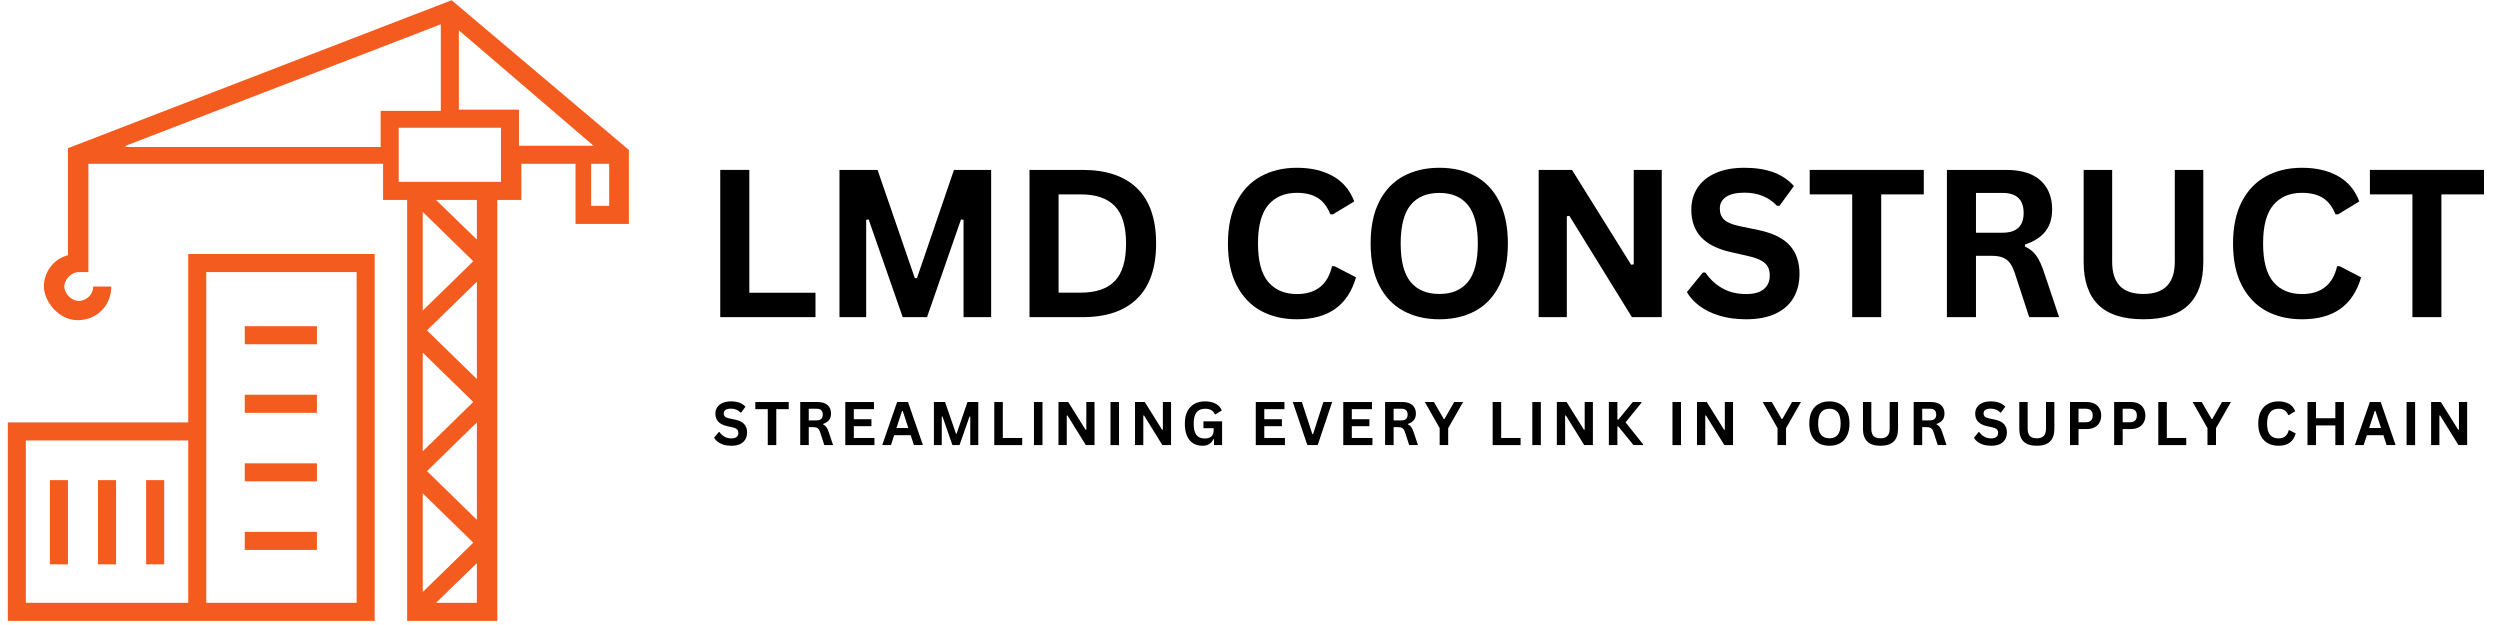 <svg xmlns="http://www.w3.org/2000/svg" xmlns:xlink="http://www.w3.org/1999/xlink" width="636" zoomAndPan="magnify" viewBox="0 0 476.88 119.25" height="159" preserveAspectRatio="xMidYMid meet" version="1.0"><defs><g/><clipPath id="94d0e4b7e0"><path d="M 1.43 0 L 119.934 0 L 119.934 118.504 L 1.43 118.504 Z M 1.43 0 " clip-rule="nonzero"/></clipPath></defs><g clip-path="url(#94d0e4b7e0)"><path fill="#f45b1e" d="M 86.109 0.043 L 12.906 28.273 L 12.906 48.695 C 10.152 49.383 8.316 51.91 8.316 54.664 C 8.316 57.418 11.07 61.09 14.742 61.09 C 18.414 61.09 21.168 58.336 21.168 54.664 L 17.723 54.664 C 17.723 56.27 16.348 57.418 14.969 57.418 C 13.594 57.418 12.215 56.039 12.215 54.664 C 12.215 53.285 13.594 51.91 14.969 51.91 L 16.805 51.91 L 16.805 31.254 L 73.031 31.254 L 73.031 38.141 L 77.621 38.141 L 77.621 118.461 L 94.832 118.461 L 94.832 38.141 L 99.422 38.141 L 99.422 31.254 L 109.75 31.254 L 109.75 42.73 L 120.074 42.73 L 120.074 28.73 Z M 23.922 27.812 L 84.047 4.633 L 84.047 21.156 L 72.57 21.156 L 72.57 28.043 L 23.922 28.043 Z M 80.602 67.285 L 90.242 76.691 L 80.602 86.102 Z M 80.602 94.133 L 90.242 103.543 L 80.602 112.953 Z M 81.293 90.004 L 90.93 80.594 L 90.93 99.184 L 81.293 89.773 Z M 81.293 63.152 L 90.93 53.746 L 90.93 72.332 L 81.293 62.926 Z M 80.602 59.023 L 80.602 40.434 L 90.242 49.844 L 80.602 59.254 Z M 83.129 115.016 L 90.93 107.445 L 90.93 115.016 Z M 90.93 45.711 L 83.129 38.141 L 90.93 38.141 Z M 95.52 34.699 L 76.012 34.699 L 76.012 24.371 L 95.52 24.371 Z M 87.488 20.93 L 87.488 5.781 L 113.191 27.812 L 98.961 27.812 L 98.961 20.93 Z M 112.73 39.285 L 112.73 31.254 L 116.172 31.254 L 116.172 39.285 Z M 35.855 80.594 L 1.43 80.594 L 1.43 118.461 L 71.426 118.461 L 71.426 48.465 L 35.855 48.465 Z M 4.871 84.035 L 35.855 84.035 L 35.855 115.016 L 4.871 115.016 Z M 39.297 51.91 L 67.98 51.91 L 67.98 115.016 L 39.297 115.016 Z M 60.41 65.68 L 46.641 65.68 L 46.641 62.234 L 60.41 62.234 Z M 60.41 78.758 L 46.641 78.758 L 46.641 75.316 L 60.41 75.316 Z M 60.41 91.84 L 46.641 91.84 L 46.641 88.398 L 60.41 88.398 Z M 60.41 104.922 L 46.641 104.922 L 46.641 101.477 L 60.41 101.477 Z M 9.461 91.609 L 12.906 91.609 L 12.906 107.676 L 9.461 107.676 Z M 18.641 91.609 L 22.086 91.609 L 22.086 107.676 L 18.641 107.676 Z M 31.266 91.609 L 31.266 107.676 L 27.82 107.676 L 27.82 91.609 Z M 31.266 91.609 " fill-opacity="1" fill-rule="nonzero"/></g><g fill="#000000" fill-opacity="1"><g transform="translate(133.708, 60.511)"><g><path d="M 9.203 -28.094 L 9.203 -4.656 L 21.828 -4.656 L 21.828 0 L 3.656 0 L 3.656 -28.094 Z M 9.203 -28.094 "/></g></g></g><g fill="#000000" fill-opacity="1"><g transform="translate(156.457, 60.511)"><g><path d="M 8.75 0 L 3.656 0 L 3.656 -28.094 L 10.922 -28.094 L 18.031 -7.438 L 18.438 -7.438 L 25.5 -28.094 L 32.594 -28.094 L 32.594 0 L 27.328 0 L 27.328 -18.562 L 26.844 -18.641 L 20.359 0 L 15.719 0 L 9.219 -18.641 L 8.75 -18.562 Z M 8.75 0 "/></g></g></g><g fill="#000000" fill-opacity="1"><g transform="translate(192.714, 60.511)"><g><path d="M 13.766 -28.094 C 18.328 -28.094 21.805 -26.914 24.203 -24.562 C 26.609 -22.207 27.812 -18.703 27.812 -14.047 C 27.812 -9.41 26.609 -5.91 24.203 -3.547 C 21.805 -1.18 18.328 0 13.766 0 L 3.656 0 L 3.656 -28.094 Z M 13.438 -4.672 C 16.332 -4.672 18.492 -5.41 19.922 -6.891 C 21.359 -8.367 22.078 -10.754 22.078 -14.047 C 22.078 -17.336 21.359 -19.723 19.922 -21.203 C 18.492 -22.68 16.332 -23.422 13.438 -23.422 L 9.203 -23.422 L 9.203 -4.672 Z M 13.438 -4.672 "/></g></g></g><g fill="#000000" fill-opacity="1"><g transform="translate(222.745, 60.511)"><g/></g></g><g fill="#000000" fill-opacity="1"><g transform="translate(232.026, 60.511)"><g><path d="M 15.359 0.406 C 12.766 0.406 10.477 -0.129 8.5 -1.203 C 6.531 -2.285 4.988 -3.906 3.875 -6.062 C 2.758 -8.219 2.203 -10.879 2.203 -14.047 C 2.203 -17.211 2.758 -19.875 3.875 -22.031 C 4.988 -24.188 6.531 -25.801 8.5 -26.875 C 10.477 -27.957 12.766 -28.5 15.359 -28.5 C 18.055 -28.5 20.348 -27.969 22.234 -26.906 C 24.129 -25.852 25.484 -24.242 26.297 -22.078 L 22.234 -19.609 L 21.75 -19.625 C 21.156 -21.082 20.344 -22.129 19.312 -22.766 C 18.281 -23.398 16.961 -23.719 15.359 -23.719 C 13.023 -23.719 11.203 -22.941 9.891 -21.391 C 8.586 -19.848 7.938 -17.398 7.938 -14.047 C 7.938 -10.703 8.586 -8.258 9.891 -6.719 C 11.203 -5.176 13.023 -4.406 15.359 -4.406 C 19.004 -4.406 21.238 -6.176 22.062 -9.719 L 22.547 -9.719 L 26.641 -7.594 C 25.867 -4.926 24.551 -2.926 22.688 -1.594 C 20.832 -0.258 18.391 0.406 15.359 0.406 Z M 15.359 0.406 "/></g></g></g><g fill="#000000" fill-opacity="1"><g transform="translate(259.252, 60.511)"><g><path d="M 15.312 0.406 C 12.738 0.406 10.469 -0.117 8.5 -1.172 C 6.531 -2.223 4.988 -3.828 3.875 -5.984 C 2.758 -8.141 2.203 -10.828 2.203 -14.047 C 2.203 -17.266 2.758 -19.953 3.875 -22.109 C 4.988 -24.266 6.531 -25.867 8.5 -26.922 C 10.469 -27.973 12.738 -28.5 15.312 -28.5 C 17.895 -28.5 20.164 -27.977 22.125 -26.938 C 24.082 -25.895 25.613 -24.289 26.719 -22.125 C 27.832 -19.957 28.391 -17.266 28.391 -14.047 C 28.391 -10.828 27.832 -8.133 26.719 -5.969 C 25.613 -3.812 24.082 -2.207 22.125 -1.156 C 20.164 -0.113 17.895 0.406 15.312 0.406 Z M 15.312 -4.422 C 17.695 -4.422 19.516 -5.188 20.766 -6.719 C 22.023 -8.25 22.656 -10.691 22.656 -14.047 C 22.656 -17.398 22.023 -19.848 20.766 -21.391 C 19.516 -22.93 17.695 -23.703 15.312 -23.703 C 12.914 -23.703 11.086 -22.93 9.828 -21.391 C 8.566 -19.848 7.938 -17.398 7.938 -14.047 C 7.938 -10.691 8.566 -8.25 9.828 -6.719 C 11.086 -5.188 12.914 -4.422 15.312 -4.422 Z M 15.312 -4.422 "/></g></g></g><g fill="#000000" fill-opacity="1"><g transform="translate(289.86, 60.511)"><g><path d="M 9.031 0 L 3.656 0 L 3.656 -28.094 L 10.016 -28.094 L 21.297 -10 L 21.797 -10.078 L 21.797 -28.094 L 27.141 -28.094 L 27.141 0 L 21.453 0 L 9.516 -19.328 L 9.031 -19.25 Z M 9.031 0 "/></g></g></g><g fill="#000000" fill-opacity="1"><g transform="translate(320.66, 60.511)"><g><path d="M 12.453 0.406 C 10.504 0.406 8.77 0.164 7.25 -0.312 C 5.738 -0.789 4.473 -1.422 3.453 -2.203 C 2.441 -2.984 1.672 -3.844 1.141 -4.781 L 4.188 -8.516 L 4.672 -8.516 C 5.516 -7.254 6.586 -6.254 7.891 -5.516 C 9.191 -4.773 10.711 -4.406 12.453 -4.406 C 13.941 -4.406 15.062 -4.719 15.812 -5.344 C 16.57 -5.969 16.953 -6.832 16.953 -7.938 C 16.953 -8.602 16.828 -9.16 16.578 -9.609 C 16.336 -10.055 15.938 -10.441 15.375 -10.766 C 14.812 -11.086 14.051 -11.363 13.094 -11.594 L 9.469 -12.422 C 6.945 -12.992 5.066 -13.945 3.828 -15.281 C 2.598 -16.625 1.984 -18.363 1.984 -20.5 C 1.984 -22.094 2.379 -23.488 3.172 -24.688 C 3.961 -25.895 5.117 -26.832 6.641 -27.5 C 8.16 -28.164 9.977 -28.5 12.094 -28.5 C 14.258 -28.5 16.113 -28.211 17.656 -27.641 C 19.195 -27.078 20.5 -26.203 21.562 -25.016 L 18.812 -21.25 L 18.328 -21.25 C 17.535 -22.082 16.625 -22.707 15.594 -23.125 C 14.57 -23.539 13.406 -23.75 12.094 -23.75 C 10.562 -23.75 9.398 -23.477 8.609 -22.938 C 7.816 -22.406 7.422 -21.664 7.422 -20.719 C 7.422 -19.832 7.695 -19.125 8.25 -18.594 C 8.812 -18.07 9.773 -17.664 11.141 -17.375 L 14.844 -16.609 C 17.57 -16.023 19.551 -15.047 20.781 -13.672 C 22.008 -12.297 22.625 -10.5 22.625 -8.281 C 22.625 -6.531 22.242 -5.004 21.484 -3.703 C 20.734 -2.398 19.594 -1.391 18.062 -0.672 C 16.539 0.047 14.672 0.406 12.453 0.406 Z M 12.453 0.406 "/></g></g></g><g fill="#000000" fill-opacity="1"><g transform="translate(344.466, 60.511)"><g><path d="M 22.531 -28.094 L 22.531 -23.422 L 14.406 -23.422 L 14.406 0 L 8.875 0 L 8.875 -23.422 L 0.766 -23.422 L 0.766 -28.094 Z M 22.531 -28.094 "/></g></g></g><g fill="#000000" fill-opacity="1"><g transform="translate(367.753, 60.511)"><g><path d="M 3.656 0 L 3.656 -28.094 L 14.938 -28.094 C 17.844 -28.094 20.035 -27.422 21.516 -26.078 C 22.992 -24.742 23.734 -22.898 23.734 -20.547 C 23.734 -18.836 23.301 -17.438 22.438 -16.344 C 21.57 -15.258 20.281 -14.43 18.562 -13.859 L 18.562 -13.453 C 19.445 -13.066 20.16 -12.492 20.703 -11.734 C 21.254 -10.984 21.77 -9.863 22.25 -8.375 L 25.062 0 L 19.359 0 L 16.609 -8.406 C 16.328 -9.25 16.008 -9.898 15.656 -10.359 C 15.301 -10.828 14.848 -11.164 14.297 -11.375 C 13.754 -11.594 13.051 -11.703 12.188 -11.703 L 9.203 -11.703 L 9.203 0 Z M 14.266 -16.109 C 16.953 -16.109 18.297 -17.363 18.297 -19.875 C 18.297 -22.426 16.953 -23.703 14.266 -23.703 L 9.203 -23.703 L 9.203 -16.109 Z M 14.266 -16.109 "/></g></g></g><g fill="#000000" fill-opacity="1"><g transform="translate(394.018, 60.511)"><g><path d="M 14.891 0.406 C 11.023 0.406 8.156 -0.508 6.281 -2.344 C 4.414 -4.188 3.484 -6.914 3.484 -10.531 L 3.484 -28.094 L 8.922 -28.094 L 8.922 -10.562 C 8.922 -8.52 9.41 -6.984 10.391 -5.953 C 11.379 -4.93 12.879 -4.422 14.891 -4.422 C 18.879 -4.422 20.875 -6.469 20.875 -10.562 L 20.875 -28.094 L 26.312 -28.094 L 26.312 -10.531 C 26.312 -6.914 25.375 -4.188 23.5 -2.344 C 21.633 -0.508 18.766 0.406 14.891 0.406 Z M 14.891 0.406 "/></g></g></g><g fill="#000000" fill-opacity="1"><g transform="translate(423.8, 60.511)"><g><path d="M 15.359 0.406 C 12.766 0.406 10.477 -0.129 8.5 -1.203 C 6.531 -2.285 4.988 -3.906 3.875 -6.062 C 2.758 -8.219 2.203 -10.879 2.203 -14.047 C 2.203 -17.211 2.758 -19.875 3.875 -22.031 C 4.988 -24.188 6.531 -25.801 8.5 -26.875 C 10.477 -27.957 12.766 -28.5 15.359 -28.5 C 18.055 -28.5 20.348 -27.969 22.234 -26.906 C 24.129 -25.852 25.484 -24.242 26.297 -22.078 L 22.234 -19.609 L 21.75 -19.625 C 21.156 -21.082 20.344 -22.129 19.312 -22.766 C 18.281 -23.398 16.961 -23.719 15.359 -23.719 C 13.023 -23.719 11.203 -22.941 9.891 -21.391 C 8.586 -19.848 7.938 -17.398 7.938 -14.047 C 7.938 -10.703 8.586 -8.258 9.891 -6.719 C 11.203 -5.176 13.023 -4.406 15.359 -4.406 C 19.004 -4.406 21.238 -6.176 22.062 -9.719 L 22.547 -9.719 L 26.641 -7.594 C 25.867 -4.926 24.551 -2.926 22.688 -1.594 C 20.832 -0.258 18.391 0.406 15.359 0.406 Z M 15.359 0.406 "/></g></g></g><g fill="#000000" fill-opacity="1"><g transform="translate(451.353, 60.511)"><g><path d="M 22.531 -28.094 L 22.531 -23.422 L 14.406 -23.422 L 14.406 0 L 8.875 0 L 8.875 -23.422 L 0.766 -23.422 L 0.766 -28.094 Z M 22.531 -28.094 "/></g></g></g><g fill="#000000" fill-opacity="1"><g transform="translate(474.642, 60.511)"><g/></g></g><g fill="#000000" fill-opacity="1"><g transform="translate(135.862, 84.925)"><g><path d="M 3.641 0.125 C 3.066 0.125 2.555 0.055 2.109 -0.078 C 1.672 -0.223 1.301 -0.41 1 -0.641 C 0.707 -0.867 0.484 -1.125 0.328 -1.406 L 1.219 -2.484 L 1.359 -2.484 C 1.609 -2.117 1.922 -1.828 2.297 -1.609 C 2.68 -1.391 3.129 -1.281 3.641 -1.281 C 4.078 -1.281 4.406 -1.375 4.625 -1.562 C 4.844 -1.75 4.953 -2.004 4.953 -2.328 C 4.953 -2.516 4.914 -2.676 4.844 -2.812 C 4.781 -2.945 4.664 -3.062 4.5 -3.156 C 4.332 -3.25 4.109 -3.328 3.828 -3.391 L 2.766 -3.625 C 2.035 -3.801 1.488 -4.082 1.125 -4.469 C 0.758 -4.863 0.578 -5.375 0.578 -6 C 0.578 -6.469 0.691 -6.875 0.922 -7.219 C 1.16 -7.57 1.5 -7.848 1.938 -8.047 C 2.383 -8.242 2.914 -8.344 3.531 -8.344 C 4.164 -8.344 4.707 -8.258 5.156 -8.094 C 5.613 -7.926 6 -7.672 6.312 -7.328 L 5.5 -6.219 L 5.359 -6.219 C 5.129 -6.457 4.863 -6.641 4.562 -6.766 C 4.258 -6.891 3.914 -6.953 3.531 -6.953 C 3.094 -6.953 2.754 -6.875 2.516 -6.719 C 2.285 -6.562 2.172 -6.344 2.172 -6.062 C 2.172 -5.801 2.25 -5.594 2.406 -5.438 C 2.57 -5.289 2.859 -5.172 3.266 -5.078 L 4.344 -4.859 C 5.133 -4.691 5.711 -4.406 6.078 -4 C 6.441 -3.594 6.625 -3.066 6.625 -2.422 C 6.625 -1.91 6.508 -1.461 6.281 -1.078 C 6.062 -0.703 5.727 -0.406 5.281 -0.188 C 4.832 0.02 4.285 0.125 3.641 0.125 Z M 3.641 0.125 "/></g></g></g><g fill="#000000" fill-opacity="1"><g transform="translate(143.836, 84.925)"><g><path d="M 6.594 -8.219 L 6.594 -6.859 L 4.219 -6.859 L 4.219 0 L 2.594 0 L 2.594 -6.859 L 0.219 -6.859 L 0.219 -8.219 Z M 6.594 -8.219 "/></g></g></g><g fill="#000000" fill-opacity="1"><g transform="translate(151.563, 84.925)"><g><path d="M 1.062 0 L 1.062 -8.219 L 4.375 -8.219 C 5.219 -8.219 5.852 -8.02 6.281 -7.625 C 6.719 -7.238 6.938 -6.703 6.938 -6.016 C 6.938 -5.516 6.812 -5.102 6.562 -4.781 C 6.312 -4.469 5.938 -4.223 5.438 -4.047 L 5.438 -3.938 C 5.688 -3.82 5.891 -3.656 6.047 -3.438 C 6.211 -3.219 6.367 -2.891 6.516 -2.453 L 7.328 0 L 5.656 0 L 4.859 -2.453 C 4.773 -2.703 4.68 -2.895 4.578 -3.031 C 4.473 -3.164 4.344 -3.266 4.188 -3.328 C 4.031 -3.391 3.82 -3.422 3.562 -3.422 L 2.688 -3.422 L 2.688 0 Z M 4.172 -4.719 C 4.961 -4.719 5.359 -5.082 5.359 -5.812 C 5.359 -6.562 4.961 -6.938 4.172 -6.938 L 2.688 -6.938 L 2.688 -4.719 Z M 4.172 -4.719 "/></g></g></g><g fill="#000000" fill-opacity="1"><g transform="translate(160.161, 84.925)"><g><path d="M 2.688 -3.609 L 2.688 -1.359 L 6.625 -1.359 L 6.625 0 L 1.062 0 L 1.062 -8.219 L 6.531 -8.219 L 6.531 -6.859 L 2.688 -6.859 L 2.688 -4.938 L 6.047 -4.938 L 6.047 -3.609 Z M 2.688 -3.609 "/></g></g></g><g fill="#000000" fill-opacity="1"><g transform="translate(168.141, 84.925)"><g><path d="M 7.891 0 L 6.172 0 L 5.562 -1.891 L 2.406 -1.891 L 1.797 0 L 0.125 0 L 2.969 -8.219 L 5.047 -8.219 Z M 3.906 -6.5 L 2.844 -3.266 L 5.109 -3.266 L 4.047 -6.5 Z M 3.906 -6.5 "/></g></g></g><g fill="#000000" fill-opacity="1"><g transform="translate(177.066, 84.925)"><g><path d="M 2.562 0 L 1.062 0 L 1.062 -8.219 L 3.188 -8.219 L 5.281 -2.172 L 5.391 -2.172 L 7.469 -8.219 L 9.531 -8.219 L 9.531 0 L 8 0 L 8 -5.438 L 7.859 -5.453 L 5.953 0 L 4.594 0 L 2.703 -5.453 L 2.562 -5.438 Z M 2.562 0 "/></g></g></g><g fill="#000000" fill-opacity="1"><g transform="translate(188.588, 84.925)"><g><path d="M 2.688 -8.219 L 2.688 -1.359 L 6.391 -1.359 L 6.391 0 L 1.062 0 L 1.062 -8.219 Z M 2.688 -8.219 "/></g></g></g><g fill="#000000" fill-opacity="1"><g transform="translate(196.158, 84.925)"><g><path d="M 2.688 0 L 1.062 0 L 1.062 -8.219 L 2.688 -8.219 Z M 2.688 0 "/></g></g></g><g fill="#000000" fill-opacity="1"><g transform="translate(200.836, 84.925)"><g><path d="M 2.641 0 L 1.062 0 L 1.062 -8.219 L 2.922 -8.219 L 6.234 -2.922 L 6.375 -2.953 L 6.375 -8.219 L 7.938 -8.219 L 7.938 0 L 6.281 0 L 2.781 -5.656 L 2.641 -5.641 Z M 2.641 0 "/></g></g></g><g fill="#000000" fill-opacity="1"><g transform="translate(210.762, 84.925)"><g><path d="M 2.688 0 L 1.062 0 L 1.062 -8.219 L 2.688 -8.219 Z M 2.688 0 "/></g></g></g><g fill="#000000" fill-opacity="1"><g transform="translate(215.44, 84.925)"><g><path d="M 2.641 0 L 1.062 0 L 1.062 -8.219 L 2.922 -8.219 L 6.234 -2.922 L 6.375 -2.953 L 6.375 -8.219 L 7.938 -8.219 L 7.938 0 L 6.281 0 L 2.781 -5.656 L 2.641 -5.641 Z M 2.641 0 "/></g></g></g><g fill="#000000" fill-opacity="1"><g transform="translate(225.366, 84.925)"><g><path d="M 4 0.125 C 3.312 0.125 2.719 -0.031 2.219 -0.344 C 1.719 -0.664 1.328 -1.141 1.047 -1.766 C 0.773 -2.398 0.641 -3.18 0.641 -4.109 C 0.641 -5.047 0.801 -5.828 1.125 -6.453 C 1.457 -7.086 1.91 -7.562 2.484 -7.875 C 3.066 -8.188 3.742 -8.344 4.516 -8.344 C 5.297 -8.344 5.961 -8.195 6.516 -7.906 C 7.078 -7.613 7.469 -7.176 7.688 -6.594 L 6.5 -5.875 L 6.359 -5.875 C 6.191 -6.25 5.957 -6.52 5.656 -6.688 C 5.352 -6.852 4.973 -6.938 4.516 -6.938 C 3.805 -6.938 3.266 -6.711 2.891 -6.266 C 2.516 -5.816 2.328 -5.098 2.328 -4.109 C 2.328 -3.117 2.5 -2.395 2.844 -1.938 C 3.195 -1.488 3.719 -1.266 4.406 -1.266 C 5 -1.266 5.438 -1.395 5.719 -1.656 C 6 -1.926 6.141 -2.328 6.141 -2.859 L 6.141 -3.219 L 4.188 -3.219 L 4.188 -4.531 L 7.75 -4.531 L 7.75 0 L 6.203 0 L 6.203 -1.109 L 6.078 -1.125 C 5.91 -0.727 5.656 -0.422 5.312 -0.203 C 4.969 0.016 4.531 0.125 4 0.125 Z M 4 0.125 "/></g></g></g><g fill="#000000" fill-opacity="1"><g transform="translate(234.853, 84.925)"><g/></g></g><g fill="#000000" fill-opacity="1"><g transform="translate(238.48, 84.925)"><g><path d="M 2.688 -3.609 L 2.688 -1.359 L 6.625 -1.359 L 6.625 0 L 1.062 0 L 1.062 -8.219 L 6.531 -8.219 L 6.531 -6.859 L 2.688 -6.859 L 2.688 -4.938 L 6.047 -4.938 L 6.047 -3.609 Z M 2.688 -3.609 "/></g></g></g><g fill="#000000" fill-opacity="1"><g transform="translate(246.46, 84.925)"><g><path d="M 4.891 0 L 2.922 0 L 0.141 -8.219 L 1.875 -8.219 L 3.875 -2.094 L 4.016 -2.094 L 5.984 -8.219 L 7.656 -8.219 Z M 4.891 0 "/></g></g></g><g fill="#000000" fill-opacity="1"><g transform="translate(255.176, 84.925)"><g><path d="M 2.688 -3.609 L 2.688 -1.359 L 6.625 -1.359 L 6.625 0 L 1.062 0 L 1.062 -8.219 L 6.531 -8.219 L 6.531 -6.859 L 2.688 -6.859 L 2.688 -4.938 L 6.047 -4.938 L 6.047 -3.609 Z M 2.688 -3.609 "/></g></g></g><g fill="#000000" fill-opacity="1"><g transform="translate(263.156, 84.925)"><g><path d="M 1.062 0 L 1.062 -8.219 L 4.375 -8.219 C 5.219 -8.219 5.852 -8.02 6.281 -7.625 C 6.719 -7.238 6.938 -6.703 6.938 -6.016 C 6.938 -5.516 6.812 -5.102 6.562 -4.781 C 6.312 -4.469 5.938 -4.223 5.438 -4.047 L 5.438 -3.938 C 5.688 -3.82 5.891 -3.656 6.047 -3.438 C 6.211 -3.219 6.367 -2.891 6.516 -2.453 L 7.328 0 L 5.656 0 L 4.859 -2.453 C 4.773 -2.703 4.68 -2.895 4.578 -3.031 C 4.473 -3.164 4.344 -3.266 4.188 -3.328 C 4.031 -3.391 3.82 -3.422 3.562 -3.422 L 2.688 -3.422 L 2.688 0 Z M 4.172 -4.719 C 4.961 -4.719 5.359 -5.082 5.359 -5.812 C 5.359 -6.562 4.961 -6.938 4.172 -6.938 L 2.688 -6.938 L 2.688 -4.719 Z M 4.172 -4.719 "/></g></g></g><g fill="#000000" fill-opacity="1"><g transform="translate(271.754, 84.925)"><g><path d="M 4.5 0 L 2.875 0 L 2.875 -3.234 L 0.047 -8.219 L 1.781 -8.219 L 3.656 -4.984 L 3.797 -4.984 L 5.641 -8.219 L 7.344 -8.219 L 4.5 -3.234 Z M 4.5 0 "/></g></g></g><g fill="#000000" fill-opacity="1"><g transform="translate(280.049, 84.925)"><g/></g></g><g fill="#000000" fill-opacity="1"><g transform="translate(283.676, 84.925)"><g><path d="M 2.688 -8.219 L 2.688 -1.359 L 6.391 -1.359 L 6.391 0 L 1.062 0 L 1.062 -8.219 Z M 2.688 -8.219 "/></g></g></g><g fill="#000000" fill-opacity="1"><g transform="translate(291.245, 84.925)"><g><path d="M 2.688 0 L 1.062 0 L 1.062 -8.219 L 2.688 -8.219 Z M 2.688 0 "/></g></g></g><g fill="#000000" fill-opacity="1"><g transform="translate(295.924, 84.925)"><g><path d="M 2.641 0 L 1.062 0 L 1.062 -8.219 L 2.922 -8.219 L 6.234 -2.922 L 6.375 -2.953 L 6.375 -8.219 L 7.938 -8.219 L 7.938 0 L 6.281 0 L 2.781 -5.656 L 2.641 -5.641 Z M 2.641 0 "/></g></g></g><g fill="#000000" fill-opacity="1"><g transform="translate(305.849, 84.925)"><g><path d="M 1.062 0 L 1.062 -8.219 L 2.688 -8.219 L 2.688 -4.859 L 2.875 -4.859 L 5.625 -8.219 L 7.281 -8.219 L 7.281 -8.078 L 4.25 -4.344 L 7.594 -0.141 L 7.594 0 L 5.766 0 L 2.875 -3.547 L 2.688 -3.547 L 2.688 0 Z M 1.062 0 "/></g></g></g><g fill="#000000" fill-opacity="1"><g transform="translate(314.358, 84.925)"><g/></g></g><g fill="#000000" fill-opacity="1"><g transform="translate(317.985, 84.925)"><g><path d="M 2.688 0 L 1.062 0 L 1.062 -8.219 L 2.688 -8.219 Z M 2.688 0 "/></g></g></g><g fill="#000000" fill-opacity="1"><g transform="translate(322.663, 84.925)"><g><path d="M 2.641 0 L 1.062 0 L 1.062 -8.219 L 2.922 -8.219 L 6.234 -2.922 L 6.375 -2.953 L 6.375 -8.219 L 7.938 -8.219 L 7.938 0 L 6.281 0 L 2.781 -5.656 L 2.641 -5.641 Z M 2.641 0 "/></g></g></g><g fill="#000000" fill-opacity="1"><g transform="translate(332.589, 84.925)"><g/></g></g><g fill="#000000" fill-opacity="1"><g transform="translate(336.216, 84.925)"><g><path d="M 4.5 0 L 2.875 0 L 2.875 -3.234 L 0.047 -8.219 L 1.781 -8.219 L 3.656 -4.984 L 3.797 -4.984 L 5.641 -8.219 L 7.344 -8.219 L 4.5 -3.234 Z M 4.5 0 "/></g></g></g><g fill="#000000" fill-opacity="1"><g transform="translate(344.511, 84.925)"><g><path d="M 4.484 0.125 C 3.723 0.125 3.055 -0.023 2.484 -0.328 C 1.91 -0.641 1.457 -1.113 1.125 -1.75 C 0.801 -2.383 0.641 -3.172 0.641 -4.109 C 0.641 -5.047 0.801 -5.832 1.125 -6.469 C 1.457 -7.102 1.91 -7.57 2.484 -7.875 C 3.055 -8.188 3.723 -8.344 4.484 -8.344 C 5.234 -8.344 5.895 -8.188 6.469 -7.875 C 7.039 -7.57 7.488 -7.102 7.812 -6.469 C 8.145 -5.832 8.312 -5.047 8.312 -4.109 C 8.312 -3.172 8.145 -2.383 7.812 -1.75 C 7.488 -1.113 7.039 -0.641 6.469 -0.328 C 5.895 -0.023 5.234 0.125 4.484 0.125 Z M 4.484 -1.297 C 5.18 -1.297 5.711 -1.52 6.078 -1.969 C 6.441 -2.414 6.625 -3.129 6.625 -4.109 C 6.625 -5.086 6.441 -5.801 6.078 -6.25 C 5.711 -6.707 5.18 -6.938 4.484 -6.938 C 3.785 -6.938 3.25 -6.707 2.875 -6.25 C 2.508 -5.801 2.328 -5.086 2.328 -4.109 C 2.328 -3.129 2.508 -2.414 2.875 -1.969 C 3.25 -1.52 3.785 -1.297 4.484 -1.297 Z M 4.484 -1.297 "/></g></g></g><g fill="#000000" fill-opacity="1"><g transform="translate(354.38, 84.925)"><g><path d="M 4.359 0.125 C 3.223 0.125 2.379 -0.145 1.828 -0.688 C 1.285 -1.227 1.016 -2.023 1.016 -3.078 L 1.016 -8.219 L 2.609 -8.219 L 2.609 -3.094 C 2.609 -2.488 2.75 -2.035 3.031 -1.734 C 3.32 -1.441 3.766 -1.297 4.359 -1.297 C 5.523 -1.297 6.109 -1.895 6.109 -3.094 L 6.109 -8.219 L 7.703 -8.219 L 7.703 -3.078 C 7.703 -2.023 7.426 -1.227 6.875 -0.688 C 6.332 -0.145 5.492 0.125 4.359 0.125 Z M 4.359 0.125 "/></g></g></g><g fill="#000000" fill-opacity="1"><g transform="translate(364.008, 84.925)"><g><path d="M 1.062 0 L 1.062 -8.219 L 4.375 -8.219 C 5.219 -8.219 5.852 -8.02 6.281 -7.625 C 6.719 -7.238 6.938 -6.703 6.938 -6.016 C 6.938 -5.516 6.812 -5.102 6.562 -4.781 C 6.312 -4.469 5.938 -4.223 5.438 -4.047 L 5.438 -3.938 C 5.688 -3.82 5.891 -3.656 6.047 -3.438 C 6.211 -3.219 6.367 -2.891 6.516 -2.453 L 7.328 0 L 5.656 0 L 4.859 -2.453 C 4.773 -2.703 4.68 -2.895 4.578 -3.031 C 4.473 -3.164 4.344 -3.266 4.188 -3.328 C 4.031 -3.391 3.82 -3.422 3.562 -3.422 L 2.688 -3.422 L 2.688 0 Z M 4.172 -4.719 C 4.961 -4.719 5.359 -5.082 5.359 -5.812 C 5.359 -6.562 4.961 -6.938 4.172 -6.938 L 2.688 -6.938 L 2.688 -4.719 Z M 4.172 -4.719 "/></g></g></g><g fill="#000000" fill-opacity="1"><g transform="translate(372.606, 84.925)"><g/></g></g><g fill="#000000" fill-opacity="1"><g transform="translate(376.233, 84.925)"><g><path d="M 3.641 0.125 C 3.066 0.125 2.555 0.055 2.109 -0.078 C 1.672 -0.223 1.301 -0.41 1 -0.641 C 0.707 -0.867 0.484 -1.125 0.328 -1.406 L 1.219 -2.484 L 1.359 -2.484 C 1.609 -2.117 1.922 -1.828 2.297 -1.609 C 2.68 -1.391 3.129 -1.281 3.641 -1.281 C 4.078 -1.281 4.406 -1.375 4.625 -1.562 C 4.844 -1.75 4.953 -2.004 4.953 -2.328 C 4.953 -2.516 4.914 -2.676 4.844 -2.812 C 4.781 -2.945 4.664 -3.062 4.5 -3.156 C 4.332 -3.25 4.109 -3.328 3.828 -3.391 L 2.766 -3.625 C 2.035 -3.801 1.488 -4.082 1.125 -4.469 C 0.758 -4.863 0.578 -5.375 0.578 -6 C 0.578 -6.469 0.691 -6.875 0.922 -7.219 C 1.16 -7.57 1.5 -7.848 1.938 -8.047 C 2.383 -8.242 2.914 -8.344 3.531 -8.344 C 4.164 -8.344 4.707 -8.258 5.156 -8.094 C 5.613 -7.926 6 -7.672 6.312 -7.328 L 5.5 -6.219 L 5.359 -6.219 C 5.129 -6.457 4.863 -6.641 4.562 -6.766 C 4.258 -6.891 3.914 -6.953 3.531 -6.953 C 3.094 -6.953 2.754 -6.875 2.516 -6.719 C 2.285 -6.562 2.172 -6.344 2.172 -6.062 C 2.172 -5.801 2.25 -5.594 2.406 -5.438 C 2.57 -5.289 2.859 -5.172 3.266 -5.078 L 4.344 -4.859 C 5.133 -4.691 5.711 -4.406 6.078 -4 C 6.441 -3.594 6.625 -3.066 6.625 -2.422 C 6.625 -1.91 6.508 -1.461 6.281 -1.078 C 6.062 -0.703 5.727 -0.406 5.281 -0.188 C 4.832 0.02 4.285 0.125 3.641 0.125 Z M 3.641 0.125 "/></g></g></g><g fill="#000000" fill-opacity="1"><g transform="translate(384.207, 84.925)"><g><path d="M 4.359 0.125 C 3.223 0.125 2.379 -0.145 1.828 -0.688 C 1.285 -1.227 1.016 -2.023 1.016 -3.078 L 1.016 -8.219 L 2.609 -8.219 L 2.609 -3.094 C 2.609 -2.488 2.75 -2.035 3.031 -1.734 C 3.32 -1.441 3.766 -1.297 4.359 -1.297 C 5.523 -1.297 6.109 -1.895 6.109 -3.094 L 6.109 -8.219 L 7.703 -8.219 L 7.703 -3.078 C 7.703 -2.023 7.426 -1.227 6.875 -0.688 C 6.332 -0.145 5.492 0.125 4.359 0.125 Z M 4.359 0.125 "/></g></g></g><g fill="#000000" fill-opacity="1"><g transform="translate(393.835, 84.925)"><g><path d="M 4.25 -8.219 C 4.832 -8.219 5.332 -8.109 5.75 -7.891 C 6.164 -7.68 6.477 -7.379 6.688 -6.984 C 6.906 -6.598 7.016 -6.148 7.016 -5.641 C 7.016 -5.129 6.906 -4.68 6.688 -4.297 C 6.477 -3.91 6.164 -3.609 5.75 -3.391 C 5.332 -3.172 4.832 -3.062 4.25 -3.062 L 2.688 -3.062 L 2.688 0 L 1.062 0 L 1.062 -8.219 Z M 4.031 -4.359 C 4.938 -4.359 5.391 -4.785 5.391 -5.641 C 5.391 -6.504 4.938 -6.938 4.031 -6.938 L 2.688 -6.938 L 2.688 -4.359 Z M 4.031 -4.359 "/></g></g></g><g fill="#000000" fill-opacity="1"><g transform="translate(402.259, 84.925)"><g><path d="M 4.25 -8.219 C 4.832 -8.219 5.332 -8.109 5.75 -7.891 C 6.164 -7.68 6.477 -7.379 6.688 -6.984 C 6.906 -6.598 7.016 -6.148 7.016 -5.641 C 7.016 -5.129 6.906 -4.68 6.688 -4.297 C 6.477 -3.91 6.164 -3.609 5.75 -3.391 C 5.332 -3.172 4.832 -3.062 4.25 -3.062 L 2.688 -3.062 L 2.688 0 L 1.062 0 L 1.062 -8.219 Z M 4.031 -4.359 C 4.938 -4.359 5.391 -4.785 5.391 -5.641 C 5.391 -6.504 4.938 -6.938 4.031 -6.938 L 2.688 -6.938 L 2.688 -4.359 Z M 4.031 -4.359 "/></g></g></g><g fill="#000000" fill-opacity="1"><g transform="translate(410.683, 84.925)"><g><path d="M 2.688 -8.219 L 2.688 -1.359 L 6.391 -1.359 L 6.391 0 L 1.062 0 L 1.062 -8.219 Z M 2.688 -8.219 "/></g></g></g><g fill="#000000" fill-opacity="1"><g transform="translate(418.252, 84.925)"><g><path d="M 4.5 0 L 2.875 0 L 2.875 -3.234 L 0.047 -8.219 L 1.781 -8.219 L 3.656 -4.984 L 3.797 -4.984 L 5.641 -8.219 L 7.344 -8.219 L 4.5 -3.234 Z M 4.5 0 "/></g></g></g><g fill="#000000" fill-opacity="1"><g transform="translate(426.547, 84.925)"><g/></g></g><g fill="#000000" fill-opacity="1"><g transform="translate(430.174, 84.925)"><g><path d="M 4.5 0.125 C 3.738 0.125 3.066 -0.031 2.484 -0.344 C 1.91 -0.664 1.457 -1.141 1.125 -1.766 C 0.801 -2.398 0.641 -3.18 0.641 -4.109 C 0.641 -5.035 0.801 -5.812 1.125 -6.438 C 1.457 -7.07 1.91 -7.547 2.484 -7.859 C 3.066 -8.18 3.738 -8.344 4.5 -8.344 C 5.281 -8.344 5.945 -8.188 6.5 -7.875 C 7.062 -7.562 7.457 -7.086 7.688 -6.453 L 6.5 -5.734 L 6.359 -5.734 C 6.18 -6.16 5.941 -6.469 5.641 -6.656 C 5.348 -6.844 4.969 -6.938 4.5 -6.938 C 3.812 -6.938 3.273 -6.707 2.891 -6.25 C 2.516 -5.801 2.328 -5.086 2.328 -4.109 C 2.328 -3.129 2.516 -2.41 2.891 -1.953 C 3.273 -1.504 3.812 -1.281 4.5 -1.281 C 5.562 -1.281 6.211 -1.801 6.453 -2.844 L 6.594 -2.844 L 7.797 -2.219 C 7.566 -1.438 7.18 -0.848 6.641 -0.453 C 6.098 -0.066 5.383 0.125 4.5 0.125 Z M 4.5 0.125 "/></g></g></g><g fill="#000000" fill-opacity="1"><g transform="translate(439.149, 84.925)"><g><path d="M 6.375 -5.125 L 6.375 -8.219 L 8 -8.219 L 8 0 L 6.375 0 L 6.375 -3.75 L 2.688 -3.75 L 2.688 0 L 1.062 0 L 1.062 -8.219 L 2.688 -8.219 L 2.688 -5.125 Z M 6.375 -5.125 "/></g></g></g><g fill="#000000" fill-opacity="1"><g transform="translate(449.131, 84.925)"><g><path d="M 7.891 0 L 6.172 0 L 5.562 -1.891 L 2.406 -1.891 L 1.797 0 L 0.125 0 L 2.969 -8.219 L 5.047 -8.219 Z M 3.906 -6.5 L 2.844 -3.266 L 5.109 -3.266 L 4.047 -6.5 Z M 3.906 -6.5 "/></g></g></g><g fill="#000000" fill-opacity="1"><g transform="translate(458.055, 84.925)"><g><path d="M 2.688 0 L 1.062 0 L 1.062 -8.219 L 2.688 -8.219 Z M 2.688 0 "/></g></g></g><g fill="#000000" fill-opacity="1"><g transform="translate(462.734, 84.925)"><g><path d="M 2.641 0 L 1.062 0 L 1.062 -8.219 L 2.922 -8.219 L 6.234 -2.922 L 6.375 -2.953 L 6.375 -8.219 L 7.938 -8.219 L 7.938 0 L 6.281 0 L 2.781 -5.656 L 2.641 -5.641 Z M 2.641 0 "/></g></g></g></svg>